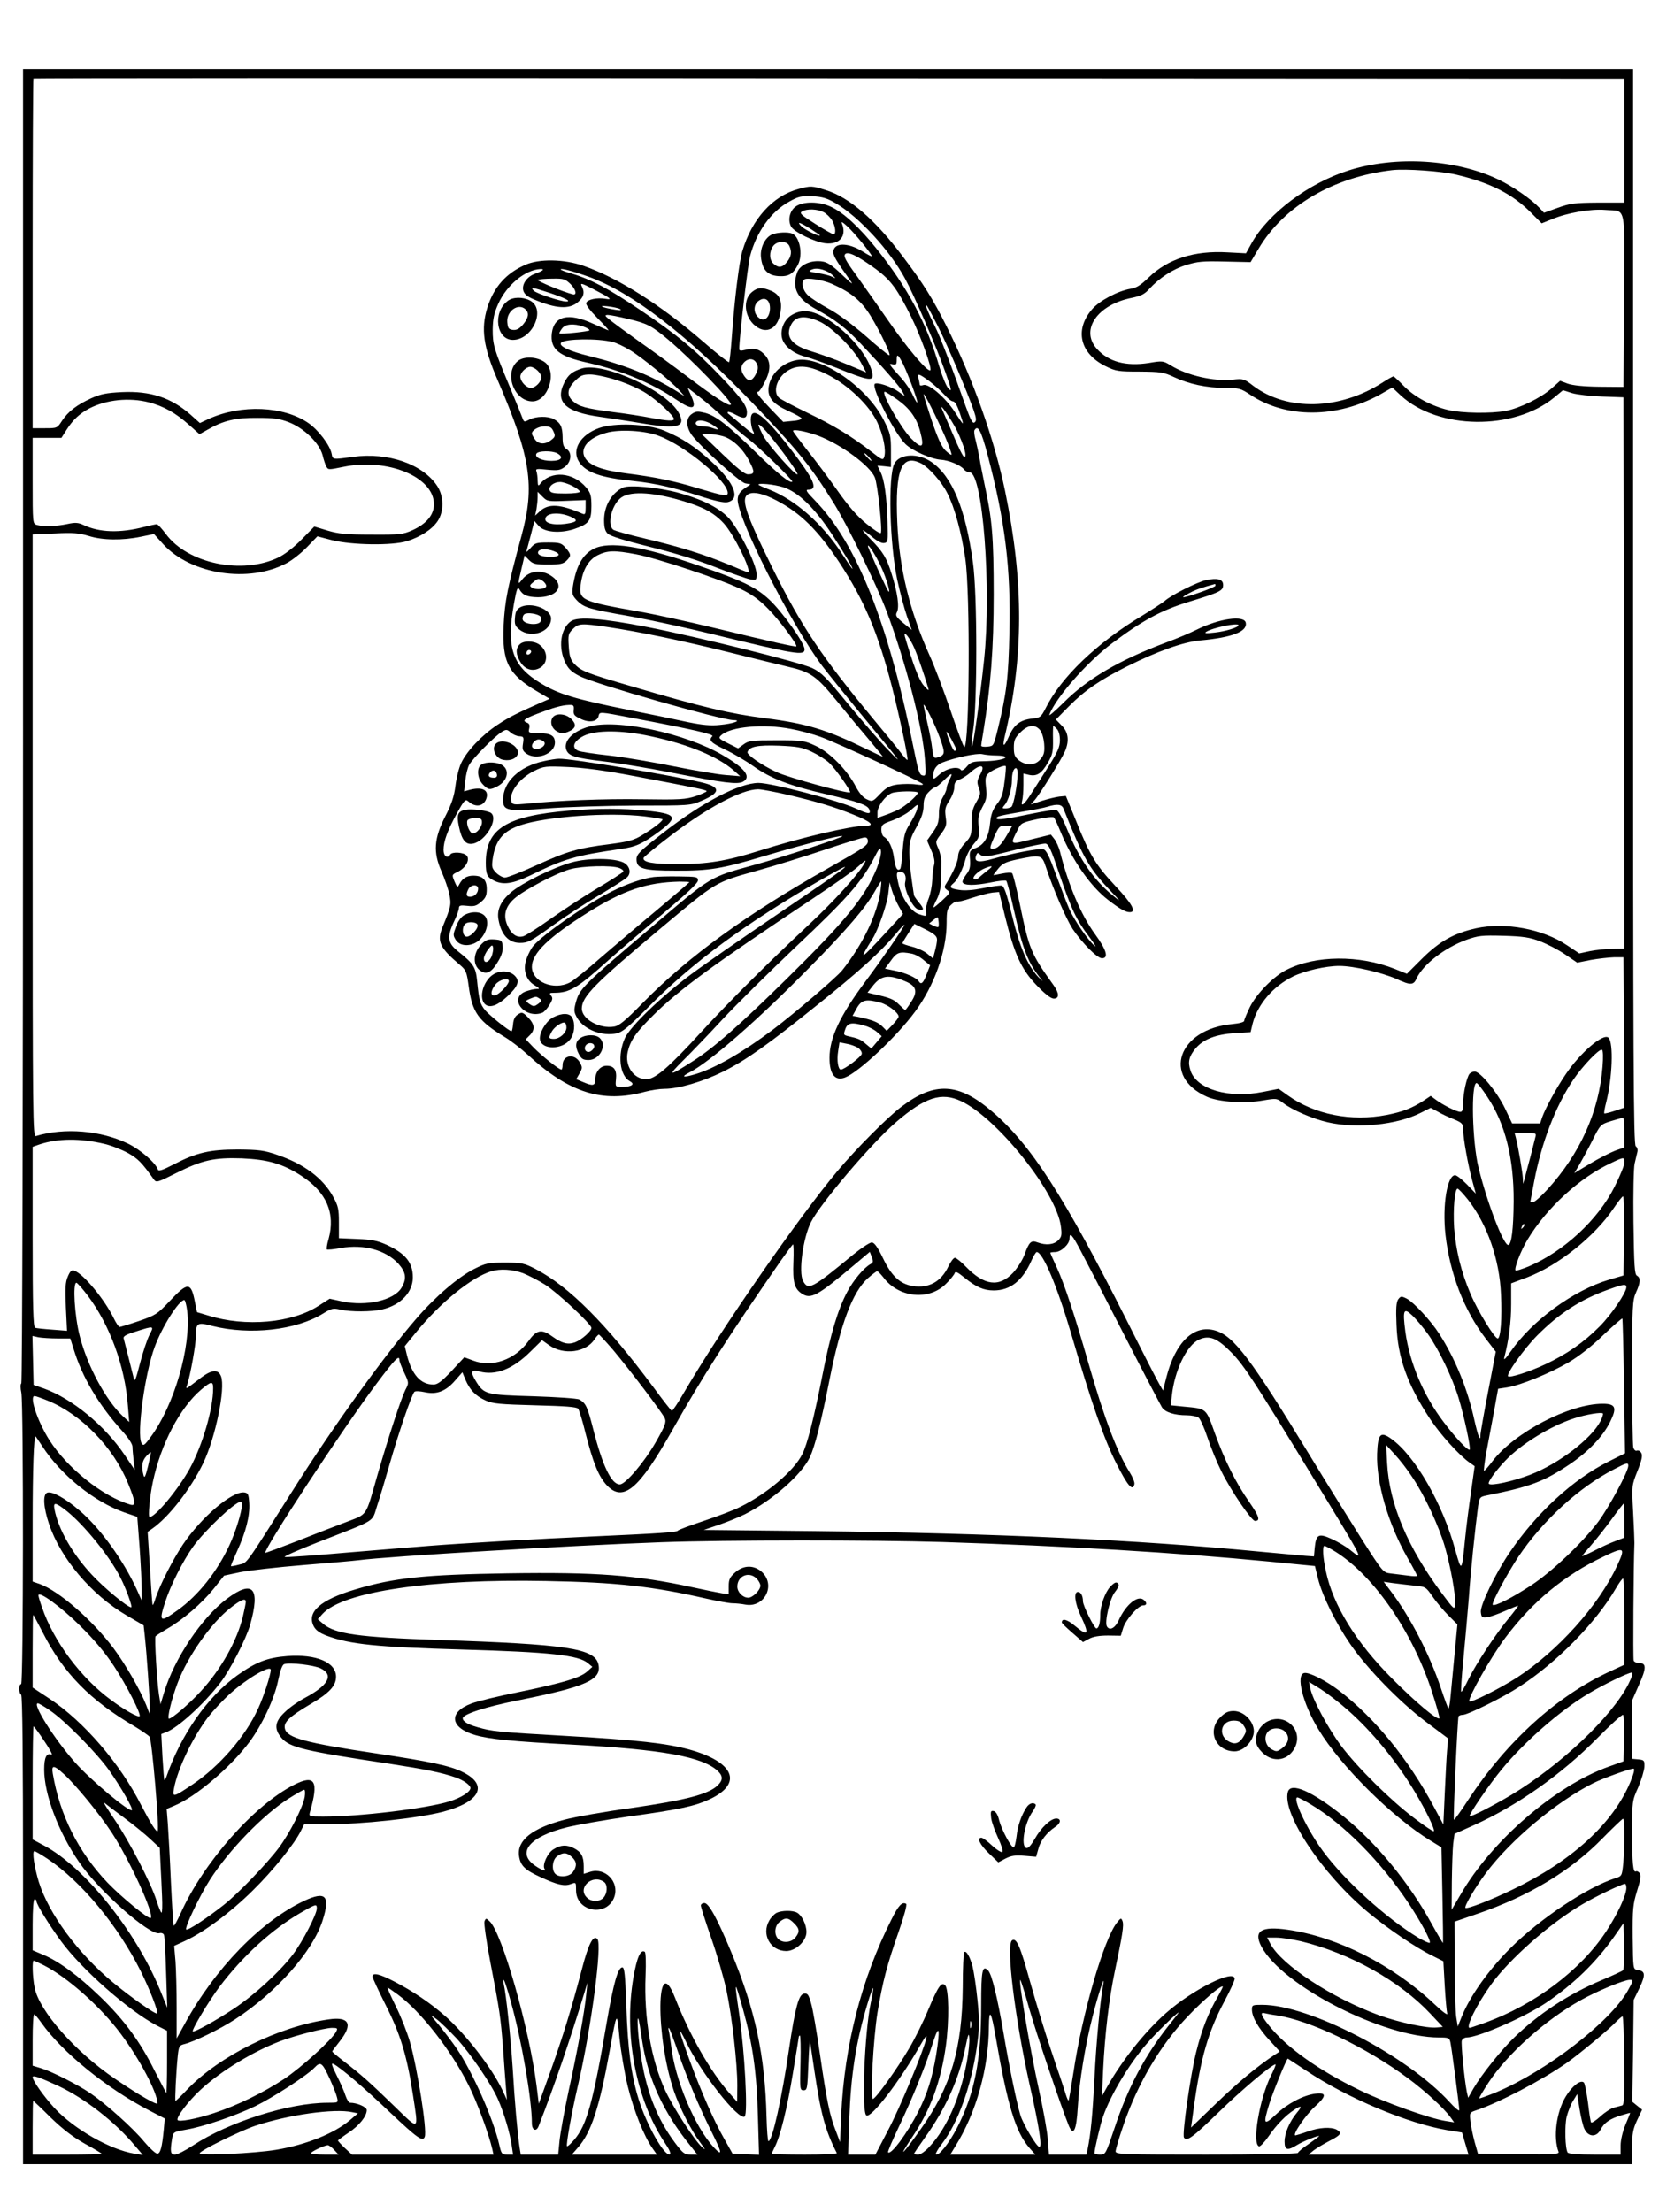 <?xml version="1.0" standalone="no"?>
<!DOCTYPE svg PUBLIC "-//W3C//DTD SVG 20010904//EN"
 "http://www.w3.org/TR/2001/REC-SVG-20010904/DTD/svg10.dtd">
<svg version="1.0" xmlns="http://www.w3.org/2000/svg"
 width="864pt" height="1152pt" viewBox="0 0 864 1152"
 preserveAspectRatio="xMidYMid meet">

<g transform="translate(0,1152) scale(0.1,-0.1)"
fill="#000000" stroke="none">
<path d="M120 7741 c0 -1928 -4 -3422 -9 -3425 -5 -3 -5 -25 0 -48 12 -64 11
-1518 -1 -1518 -13 0 -13 -47 0 -55 7 -4 10 -329 10 -978 0 -535 0 -1083 0
-1219 l0 -248 4190 0 4190 0 0 87 c0 72 4 95 26 142 l26 55 -25 20 -26 21 4
265 3 265 31 64 c32 69 30 87 -12 93 -22 3 -22 7 -24 168 -1 150 1 172 23 244
19 60 22 82 13 92 -6 8 -15 12 -19 9 -15 -9 -20 41 -20 203 0 162 0 164 32
235 17 40 31 88 32 107 1 32 -1 35 -31 38 l-33 3 0 152 0 152 36 82 c39 87 39
113 0 113 -13 0 -26 6 -28 13 -4 9 -1 489 4 612 0 17 -3 91 -7 165 -7 134 -7
135 23 210 22 55 27 80 20 93 -5 10 -15 16 -23 13 -8 -3 -15 4 -19 17 -3 12
-6 189 -6 392 0 347 2 373 20 414 24 52 25 77 5 88 -12 7 -15 52 -18 278 -2
149 1 286 6 305 4 19 11 46 14 59 4 14 0 26 -8 32 -12 7 -14 432 -14 2809 l0
2800 -4192 0 -4193 0 0 -3419z m8340 3046 l0 -322 -138 0 c-122 -1 -145 -4
-209 -27 l-72 -26 -23 25 c-43 46 -140 113 -216 149 -220 105 -534 124 -777
47 -209 -66 -418 -222 -506 -378 l-30 -54 -97 5 c-171 10 -310 -34 -410 -131
-41 -40 -63 -54 -95 -59 -65 -11 -162 -62 -200 -107 -92 -107 -63 -230 71
-296 53 -26 66 -28 177 -28 110 -1 125 -3 180 -29 77 -36 170 -56 266 -56 71
0 81 -3 128 -34 186 -126 453 -125 679 0 l63 36 45 -42 c194 -178 588 -183
798 -10 l46 38 47 -15 c27 -8 98 -16 158 -18 l110 -4 3 -1436 2 -1435 -62 -1
c-35 0 -88 -6 -118 -12 l-55 -12 -63 42 c-127 86 -324 122 -475 89 -116 -26
-190 -68 -281 -158 l-79 -79 -62 25 c-186 74 -415 72 -566 -5 -66 -33 -155
-124 -189 -192 -16 -33 -30 -66 -30 -72 0 -8 -24 -14 -63 -18 -281 -26 -367
-273 -132 -378 62 -28 199 -37 296 -19 67 11 69 11 102 -14 48 -37 153 -82
231 -100 150 -35 362 -14 485 49 l52 26 37 -20 c20 -12 58 -30 85 -40 42 -18
47 -23 47 -53 0 -45 26 -188 48 -268 l18 -66 -46 48 c-26 26 -53 48 -62 48
-41 0 -67 -157 -50 -310 23 -202 96 -392 209 -540 l53 -69 -40 -208 c-22 -114
-40 -216 -40 -227 0 -37 -12 -7 -32 81 -35 161 -100 319 -183 448 -43 67 -131
162 -168 182 -28 14 -32 14 -45 -3 -10 -15 -13 -45 -9 -134 6 -169 56 -309
174 -488 54 -82 153 -191 206 -228 l27 -19 -19 -135 c-11 -74 -25 -184 -31
-245 -17 -172 -18 -174 -50 -60 -66 244 -210 494 -335 583 -56 40 -69 25 -73
-78 -5 -151 57 -364 158 -542 28 -48 50 -90 50 -94 0 -3 -21 -3 -47 1 -27 3
-67 8 -89 11 -41 5 -41 5 -151 177 -60 95 -181 289 -268 432 -313 514 -399
627 -495 656 -112 34 -209 -60 -256 -245 l-17 -67 -17 29 c-10 16 -88 168
-173 338 -325 644 -496 911 -698 1084 -176 152 -300 159 -474 27 -71 -53 -236
-219 -331 -332 -201 -239 -603 -818 -799 -1152 -33 -57 -63 -102 -66 -100 -4
1 -47 56 -96 123 -247 332 -440 525 -613 615 -60 31 -72 34 -160 34 -88 0
-100 -3 -160 -33 -82 -41 -203 -144 -302 -259 -164 -189 -434 -563 -636 -883
-263 -415 -242 -386 -287 -398 -22 -6 -41 -9 -42 -8 -2 2 13 37 32 79 45 98
67 183 63 249 -3 46 -6 53 -25 56 -63 9 -225 -129 -321 -272 -52 -78 -119
-209 -142 -279 -6 -21 -13 -37 -15 -35 -2 2 -8 88 -14 192 l-12 189 23 16 c87
60 202 208 267 343 64 135 116 389 92 451 -14 37 -47 35 -101 -5 -89 -68 -84
-65 -75 -39 17 53 45 209 45 251 0 72 7 76 86 55 196 -49 437 -22 577 65 44
27 52 29 90 20 55 -12 160 -12 217 1 96 22 160 89 160 167 0 77 -37 123 -135
169 -49 22 -78 28 -155 31 l-95 4 0 82 c0 71 -4 87 -30 134 -53 97 -152 171
-291 218 -69 24 -95 27 -204 28 -148 0 -216 -16 -334 -77 -60 -31 -81 -38 -84
-27 -12 35 -90 103 -156 135 -141 68 -330 84 -479 39 -16 -5 -17 74 -17 1564
l0 1569 116 5 c95 5 126 2 176 -13 72 -23 176 -24 272 -4 l68 14 48 -53 c145
-158 447 -204 644 -98 28 15 75 52 105 83 l54 56 76 -20 c105 -26 314 -29 391
-5 70 22 130 61 159 104 34 50 33 130 -2 183 -75 114 -256 177 -438 152 -109
-15 -106 -15 -112 17 -9 44 -69 123 -121 159 -129 89 -350 98 -518 22 l-47
-22 -48 43 c-101 89 -209 125 -358 118 -82 -4 -111 -10 -160 -32 -76 -35 -119
-68 -152 -117 -25 -39 -26 -39 -89 -39 l-64 0 0 908 c0 500 2 911 4 913 2 2
1868 3 4145 1 l4141 -2 0 -323z m-874 -177 c176 -42 290 -100 386 -196 l57
-57 52 21 c80 34 203 55 278 49 113 -10 102 45 99 -471 l-3 -451 -125 1 c-83
1 -139 7 -165 16 l-40 15 -45 -40 c-55 -49 -166 -103 -239 -117 -78 -14 -226
-12 -299 5 -89 21 -177 69 -232 126 -26 27 -50 49 -53 49 -4 0 -31 -15 -60
-34 -221 -141 -493 -148 -669 -16 -49 38 -54 39 -108 33 -100 -10 -239 22
-324 75 -38 23 -42 24 -112 12 -121 -19 -212 6 -273 75 -86 98 5 229 184 264
47 10 66 19 90 46 52 57 123 104 193 125 57 18 87 21 201 18 l134 -3 41 69
c132 223 389 374 696 410 70 8 258 -5 336 -24z m-6811 -1185 c77 -20 141 -56
209 -117 l55 -49 43 24 c81 47 145 62 258 61 86 0 116 -4 165 -23 79 -31 158
-108 175 -171 6 -25 15 -52 20 -60 9 -17 11 -17 89 -1 231 47 471 -53 471
-195 0 -55 -39 -102 -112 -135 -49 -22 -65 -24 -213 -23 -132 0 -172 4 -229
21 l-69 21 -66 -67 c-40 -41 -88 -78 -121 -94 -189 -91 -472 -32 -586 122 -21
28 -42 51 -47 51 -5 0 -35 -6 -66 -14 -127 -33 -234 -29 -316 10 -28 13 -43
14 -85 5 -56 -12 -123 -14 -157 -5 -23 6 -23 6 -23 230 l0 224 75 0 75 0 26
41 c33 52 68 85 119 112 89 46 208 58 310 32z m7246 -2807 c37 -14 95 -44 130
-68 l63 -43 70 14 c39 7 94 13 121 14 l50 0 3 -392 2 -391 -51 -17 c-27 -9
-52 -15 -54 -13 -2 2 2 28 10 58 32 125 39 310 12 336 -26 26 -147 -77 -224
-192 -47 -69 -104 -174 -121 -221 l-11 -33 -73 0 -73 0 -37 78 c-41 85 -129
192 -158 192 -9 0 -22 -6 -27 -12 -15 -20 -33 -102 -33 -152 0 -35 -4 -46 -15
-46 -19 0 -89 35 -127 63 l-27 20 -39 -26 c-57 -37 -107 -57 -190 -73 -185
-36 -375 2 -514 101 l-49 35 -81 -16 c-178 -36 -346 13 -378 111 -15 45 -8 74
27 116 40 47 104 72 202 79 l84 5 11 46 c26 99 106 193 210 244 61 30 171 55
241 55 75 0 221 -34 298 -68 74 -34 89 -33 105 4 34 72 146 159 259 200 62 22
80 24 193 21 102 -3 137 -8 191 -29z m325 -652 c-18 -234 -117 -454 -288 -641
-33 -36 -66 -65 -74 -65 -8 0 -14 1 -14 3 0 1 9 49 20 106 38 200 110 388 202
526 49 73 138 166 151 158 6 -3 7 -38 3 -87z m-600 -158 c93 -139 138 -319
137 -543 -1 -145 -11 -226 -28 -228 -24 -4 -111 222 -155 403 -33 134 -40 440
-10 440 5 0 30 -32 56 -72z m-2741 -22 c188 -88 497 -475 520 -652 6 -45 4
-55 -14 -73 -23 -23 -64 -27 -107 -11 -34 13 -44 4 -69 -65 -10 -27 -37 -69
-59 -93 -73 -77 -150 -67 -246 32 -24 25 -50 46 -57 46 -7 0 -22 -20 -34 -45
-38 -80 -102 -115 -186 -102 -66 11 -110 52 -154 144 -29 60 -46 83 -59 83
-10 0 -53 -28 -95 -62 -218 -180 -236 -189 -263 -138 -24 46 0 222 41 305 48
96 316 412 443 521 152 131 237 158 339 110z m3455 -164 l0 -77 -48 -17 c-26
-10 -85 -40 -130 -67 l-83 -50 28 47 c15 26 46 83 68 127 39 78 41 80 95 97
30 9 58 17 63 17 4 1 7 -34 7 -77z m-464 -24 c-3 -13 -15 -59 -26 -103 -12
-44 -25 -93 -29 -110 l-9 -30 -1 30 c-2 32 -24 161 -36 208 l-7 27 57 0 c55 0
57 -1 51 -22z m-7455 -34 c36 -8 92 -30 125 -48 53 -30 72 -49 136 -139 12
-16 20 -14 113 33 137 69 201 83 345 78 135 -6 212 -28 308 -90 133 -86 180
-196 143 -331 -8 -26 -11 -50 -9 -53 3 -3 36 0 73 7 120 21 235 -11 300 -82
40 -45 44 -78 16 -125 -40 -66 -183 -98 -310 -71 l-64 14 -58 -37 c-139 -90
-381 -111 -573 -51 l-60 18 -11 54 c-20 103 -37 104 -130 5 -66 -70 -75 -75
-161 -105 -50 -17 -96 -31 -101 -31 -5 0 -19 21 -32 48 -47 96 -157 229 -204
245 -14 5 -22 -2 -34 -31 -13 -30 -14 -61 -10 -159 l6 -123 -77 6 c-42 3 -83
7 -89 10 -10 3 -13 106 -13 473 l0 469 37 13 c94 31 210 32 334 3z m7919 -98
c0 -13 -23 -70 -51 -125 -86 -173 -265 -338 -448 -416 -35 -14 -65 -24 -68
-21 -9 9 27 103 63 162 99 164 271 322 435 398 67 32 69 32 69 2z m-815 -193
c101 -130 165 -312 172 -495 6 -122 -2 -228 -17 -228 -16 0 -104 143 -142 233
-48 112 -76 226 -85 343 -6 97 3 204 18 204 5 0 29 -26 54 -57z m813 -189 l-3
-206 -75 -22 c-185 -55 -401 -212 -514 -376 -25 -36 -36 -46 -32 -30 24 92 36
186 36 279 l0 108 83 31 c162 62 351 212 450 359 23 34 45 63 50 63 4 0 6 -93
5 -206z m-527 43 c-10 -9 -11 -8 -5 6 3 10 9 15 12 12 3 -3 0 -11 -7 -18z
m-2303 -120 c24 -45 126 -242 226 -437 100 -195 189 -365 197 -378 16 -26 65
-42 130 -42 25 0 52 -6 61 -12 9 -7 30 -54 47 -105 17 -51 49 -129 72 -175 51
-103 157 -258 175 -258 29 0 22 23 -29 97 -71 101 -130 220 -181 362 -46 129
-41 125 -160 136 l-69 7 6 51 c14 130 77 261 141 291 54 25 96 8 171 -69 65
-67 123 -156 433 -665 262 -430 256 -419 182 -360 -21 17 -64 42 -95 56 -68
31 -81 24 -88 -46 l-4 -45 -44 3 c-24 2 -132 12 -239 22 -633 61 -1374 96
-2320 107 l-575 6 80 27 c44 15 105 40 135 55 144 73 294 205 338 297 26 56
60 189 102 403 59 295 120 456 199 528 23 20 45 37 49 37 5 0 18 -14 31 -30
79 -108 238 -125 327 -36 23 22 43 48 46 56 3 11 15 6 49 -22 63 -51 102 -68
154 -68 86 0 150 50 196 154 11 25 24 46 28 46 32 0 107 -178 181 -430 103
-352 171 -548 235 -673 58 -115 85 -146 93 -105 2 9 -9 36 -24 60 -66 105
-133 282 -215 568 -70 245 -125 412 -165 499 -19 41 -34 75 -34 77 0 2 11 4
25 4 31 0 75 41 75 70 0 36 14 21 58 -63z m-1496 -59 c-4 -104 5 -139 43 -164
48 -32 81 -14 280 154 l75 63 10 -27 c9 -23 8 -29 -7 -37 -34 -19 -88 -83
-120 -143 -49 -91 -88 -222 -128 -426 -47 -237 -81 -371 -107 -421 -44 -87
-183 -205 -323 -274 -33 -17 -118 -49 -190 -73 -71 -24 -132 -46 -135 -51 -6
-8 -91 -14 -445 -30 -276 -12 -685 -36 -850 -49 -66 -5 -259 -21 -428 -35
-170 -15 -315 -25 -324 -23 -9 2 69 36 173 77 312 122 279 101 308 190 14 42
43 139 65 216 44 155 115 363 129 377 5 5 28 4 56 -2 61 -13 108 5 157 62 l37
42 16 -39 c23 -53 52 -84 105 -108 38 -17 74 -20 258 -25 155 -4 216 -8 224
-18 5 -7 23 -63 38 -126 39 -153 67 -223 108 -269 87 -96 169 -28 347 288 157
278 283 474 561 876 33 47 62 86 65 87 3 0 4 -42 2 -92z m-1408 -58 c29 -12
82 -39 115 -60 67 -43 241 -206 241 -225 0 -17 -51 -62 -85 -75 -38 -14 -68
-6 -121 32 -54 39 -80 33 -122 -26 -70 -97 -189 -139 -288 -101 l-46 17 -66
-71 c-52 -55 -73 -71 -95 -71 -66 0 -112 51 -138 154 l-11 46 57 70 c128 157
291 289 394 320 47 14 109 10 165 -10z m-2267 -117 c115 -153 194 -368 209
-573 l7 -85 -33 30 c-89 83 -185 262 -225 418 -27 106 -37 277 -17 277 4 0 31
-30 59 -67z m8013 44 c0 -28 -79 -144 -138 -203 -84 -85 -171 -145 -283 -198
-85 -40 -186 -72 -195 -63 -11 11 82 142 151 212 114 115 227 189 375 241 75
27 90 29 90 11z m-7495 -124 c21 -186 -68 -492 -191 -657 -32 -44 -38 -47 -47
-31 -26 47 18 367 69 502 39 106 126 243 154 243 4 0 11 -26 15 -57z m6460
-118 c57 -79 129 -229 161 -334 28 -91 65 -263 58 -270 -8 -8 -74 62 -135 143
-106 139 -178 310 -200 471 -15 115 -9 128 37 84 20 -19 55 -61 79 -94z m1023
-274 l5 -349 -84 -42 c-187 -93 -378 -269 -518 -476 -73 -108 -152 -272 -149
-308 3 -28 6 -31 32 -28 16 2 58 17 94 33 36 16 66 28 68 27 1 -2 -20 -30 -47
-63 -68 -82 -170 -236 -210 -317 -18 -38 -36 -68 -39 -68 -3 0 2 80 12 178 9
97 22 240 28 317 9 133 34 369 48 473 7 44 9 47 42 54 230 46 299 72 435 163
98 66 174 146 211 222 36 73 28 93 -39 93 -174 0 -460 -149 -575 -300 -20 -27
-40 -49 -43 -49 -3 -1 2 41 11 92 10 50 27 147 40 213 l22 122 46 7 c68 10
225 74 322 131 51 30 121 84 179 141 53 50 98 89 100 87 2 -2 6 -161 9 -353z
m-7680 267 c-12 -24 -34 -90 -49 -148 -23 -89 -28 -100 -33 -75 -7 29 -44 175
-52 205 -4 11 13 21 63 36 96 31 97 31 71 -18z m2416 -79 c88 -105 254 -324
268 -354 9 -21 3 -38 -48 -127 -60 -104 -157 -218 -186 -218 -44 0 -90 96
-139 289 -30 117 -38 134 -72 153 -12 6 -117 13 -241 17 -244 7 -255 10 -296
76 -32 51 -27 65 17 53 84 -23 175 13 266 104 l60 59 38 -27 c76 -52 190 -37
235 31 9 14 19 25 23 25 3 0 37 -37 75 -81z m-2895 61 l67 0 18 -57 c45 -146
129 -287 249 -421 35 -38 57 -72 57 -86 0 -13 3 -45 6 -72 l6 -49 -52 77
c-104 155 -276 296 -423 348 l-52 18 -3 128 -3 127 32 -7 c17 -3 62 -6 98 -6z
m1781 -112 c0 -7 11 -37 25 -66 25 -53 25 -54 6 -90 -23 -47 -87 -242 -145
-442 -64 -224 -50 -202 -163 -246 -54 -20 -170 -65 -258 -100 -88 -34 -161
-61 -163 -60 -13 13 406 651 580 882 95 127 118 150 118 122z m-970 -147 c0
-108 -55 -296 -122 -419 -59 -107 -179 -252 -209 -252 -9 0 1 108 17 183 42
198 141 386 251 480 53 45 63 46 63 8z m-861 -65 c174 -71 342 -243 418 -431
40 -98 42 -119 11 -110 -143 42 -328 190 -421 336 -61 96 -106 229 -77 229 6
0 37 -11 69 -24z m8086 -107 c-48 -92 -218 -222 -367 -279 -86 -33 -202 -59
-214 -47 -8 7 32 64 85 120 80 85 235 181 359 221 63 21 146 34 150 25 2 -4
-4 -22 -13 -40z m-8115 -130 c97 -150 271 -290 428 -345 l67 -23 12 -158 c6
-87 11 -185 11 -218 l0 -60 -24 54 c-71 156 -194 326 -301 416 -74 64 -143
101 -167 92 -24 -9 -20 -76 9 -162 60 -180 221 -370 404 -477 l89 -52 6 -55
c10 -91 26 -323 26 -366 l-1 -40 -18 47 c-31 78 -108 212 -170 295 -110 147
-283 297 -383 334 l-38 13 0 317 c0 264 6 439 15 439 1 0 17 -23 35 -51z
m7137 -164 c64 -96 137 -253 168 -360 31 -109 57 -254 53 -298 -3 -32 -4 -31
-69 56 -178 238 -274 466 -285 677 l-5 95 46 -50 c25 -27 67 -81 92 -120z
m-6586 60 c-14 -57 -19 -66 -24 -45 -12 44 -7 73 15 97 12 13 22 22 24 20 1
-1 -6 -33 -15 -72z m7709 2 c0 -30 -101 -217 -157 -292 -83 -110 -240 -259
-348 -330 -97 -64 -191 -112 -201 -102 -8 8 74 160 134 251 126 187 315 361
498 455 67 35 74 36 74 18z m-7220 -203 c0 -34 -33 -142 -65 -210 -63 -137
-163 -263 -270 -339 -93 -67 -99 -62 -64 45 28 86 92 212 144 285 60 84 218
233 248 235 4 0 7 -7 7 -16z m-912 -33 c90 -72 223 -235 279 -346 29 -56 65
-155 56 -155 -19 0 -142 102 -204 169 -101 108 -175 237 -195 340 -8 41 4 39
64 -8z m8112 -50 l0 -88 -47 -18 c-27 -10 -76 -32 -110 -50 -35 -18 -63 -30
-63 -28 0 3 21 28 46 56 25 28 73 89 106 134 33 46 62 83 64 83 2 0 4 -40 4
-89z m-3550 -111 c650 -21 1203 -54 1702 -102 l236 -23 16 -65 c21 -87 92
-231 167 -340 85 -125 257 -302 395 -406 l116 -87 -6 -66 c-3 -36 -8 -137 -12
-224 l-7 -158 -50 93 c-132 247 -305 459 -490 602 -69 53 -158 99 -184 94 -46
-8 -9 -158 73 -293 115 -191 384 -458 584 -580 l57 -35 5 -247 c3 -137 4 -249
3 -251 -1 -1 -28 44 -59 100 -118 215 -287 420 -460 560 -163 131 -275 180
-289 126 -30 -113 177 -424 414 -623 103 -86 253 -188 340 -230 l56 -28 7
-126 c4 -69 10 -135 13 -146 4 -12 -23 7 -67 49 -216 204 -505 350 -763 387
-139 20 -180 -6 -138 -87 109 -205 634 -474 926 -474 50 0 54 -2 59 -27 7 -33
46 -332 46 -351 0 -8 -23 11 -51 42 -221 242 -730 506 -976 506 -50 0 -53 -1
-53 -25 0 -38 33 -96 92 -160 l53 -58 -25 -16 c-88 -58 -192 -144 -306 -254
l-131 -126 14 102 c35 257 75 397 159 554 30 56 54 109 54 118 0 54 -219 -55
-360 -180 -109 -97 -223 -240 -303 -380 l-28 -50 6 135 c9 187 31 373 61 515
40 190 48 240 40 261 -7 18 -9 17 -29 -8 -68 -85 -182 -477 -227 -783 -12 -77
-23 -141 -25 -143 -2 -2 -8 11 -14 30 -5 18 -37 114 -71 213 -34 99 -85 267
-115 374 -52 188 -71 231 -94 217 -33 -21 14 -402 90 -746 52 -229 67 -330 52
-330 -14 0 -85 119 -99 166 -20 67 -59 256 -88 429 -31 181 -61 305 -80 324
-30 30 -36 2 -36 -181 0 -287 -34 -460 -126 -639 -42 -81 -97 -150 -110 -137
-3 3 11 28 32 55 83 108 151 296 181 501 14 102 15 133 4 244 -7 70 -19 150
-26 178 -14 52 -33 85 -44 74 -3 -3 -7 -85 -7 -182 -3 -320 -61 -518 -218
-738 -94 -134 -126 -164 -46 -44 95 140 150 290 176 476 18 131 16 296 -4 316
-19 19 -36 -5 -87 -126 -25 -61 -70 -152 -101 -204 -61 -104 -174 -262 -188
-262 -15 0 2 314 24 450 27 162 50 249 110 420 29 83 45 142 39 146 -21 12
-40 -8 -77 -83 -156 -309 -244 -654 -261 -1013 l-6 -145 -22 58 c-32 80 -48
160 -83 402 -17 116 -37 234 -46 263 -13 46 -18 53 -37 50 -27 -4 -45 -69 -77
-283 -38 -262 -88 -485 -108 -485 -4 0 -8 57 -10 128 -8 318 -58 554 -184 857
-72 174 -117 255 -139 255 -11 0 -19 -6 -19 -13 0 -7 24 -83 54 -169 30 -85
66 -209 80 -275 29 -140 56 -377 56 -495 l-1 -83 -40 45 c-100 114 -206 299
-284 498 -98 251 -102 -203 -5 -488 31 -89 91 -206 136 -266 29 -39 31 -44 9
-24 -40 37 -149 205 -190 293 -74 160 -112 380 -103 598 3 71 1 122 -4 125
-22 14 -41 -29 -59 -132 -52 -300 13 -639 165 -865 23 -34 32 -55 24 -58 -28
-9 -120 152 -162 287 -38 122 -57 261 -64 487 -6 164 -10 200 -21 200 -23 0
-46 -83 -81 -285 -71 -417 -104 -536 -169 -612 -18 -21 -35 -37 -38 -34 -6 6
23 171 58 321 69 298 126 732 100 758 -22 22 -46 -25 -80 -155 -54 -206 -99
-351 -163 -531 l-62 -172 -12 97 c-38 297 -180 796 -245 854 -17 16 -19 16
-26 -2 -3 -10 10 -104 30 -208 50 -258 54 -289 67 -451 5 -77 12 -169 15 -205
l5 -65 -24 52 c-54 114 -191 291 -298 385 -80 70 -168 129 -264 179 -77 40
-114 49 -114 26 0 -7 31 -73 68 -147 77 -152 111 -263 142 -465 30 -196 37
-192 -97 -62 -133 129 -172 163 -261 232 -34 26 -62 50 -62 52 0 2 18 26 40
54 70 89 49 129 -59 113 -260 -37 -569 -190 -737 -366 -30 -32 -57 -58 -60
-58 -4 0 3 150 12 237 5 45 8 52 32 58 54 13 189 79 267 130 215 140 403 352
455 514 41 129 17 155 -95 103 -227 -107 -466 -353 -624 -643 l-41 -74 0 160
c0 88 -3 197 -6 241 l-7 81 57 26 c98 45 238 149 352 262 108 106 220 246 252
313 l16 32 115 0 c183 0 474 31 607 65 195 51 240 140 104 207 -65 33 -171 55
-450 97 -368 55 -464 81 -476 128 -9 34 22 63 133 129 99 58 133 95 133 143 0
75 -104 118 -254 107 -104 -8 -163 -31 -260 -100 -156 -112 -294 -309 -370
-530 -4 -10 -8 -17 -10 -15 -2 2 -6 57 -10 122 l-6 117 26 10 c61 23 197 147
281 257 51 65 136 231 156 303 54 192 14 236 -122 134 -131 -98 -274 -312
-327 -489 l-18 -60 -8 50 c-11 71 -24 295 -18 304 3 4 30 21 60 39 81 46 181
132 243 209 l54 68 84 18 c46 9 194 26 329 37 135 11 263 22 285 25 159 21
1110 77 1580 94 328 12 1107 12 1465 1z m2046 -51 c201 -127 401 -417 503
-733 23 -71 40 -131 37 -134 -11 -11 -126 86 -246 207 -189 189 -308 383 -345
559 -16 75 -19 132 -7 132 4 0 30 -14 58 -31z m1465 -74 c-96 -207 -309 -443
-521 -581 -89 -57 -244 -135 -248 -123 -7 19 114 233 188 331 142 189 307 325
511 422 110 53 116 49 70 -49z m39 -290 l0 -224 -76 -35 c-277 -128 -537 -364
-736 -666 -39 -60 -73 -108 -76 -106 -5 5 19 529 24 538 3 5 13 8 22 8 26 0
212 92 294 146 195 126 398 332 503 512 17 29 33 52 38 52 4 0 7 -101 7 -225z
m-1095 188 c59 -5 61 -7 95 -56 19 -28 56 -72 82 -98 l48 -48 -15 -158 c-8
-87 -18 -186 -21 -221 -3 -35 -8 -61 -11 -58 -3 2 -21 51 -40 108 -58 173
-159 369 -260 502 l-37 49 49 -7 c28 -4 77 -9 110 -13z m-6949 -208 c77 -76
132 -142 178 -212 66 -100 142 -250 133 -260 -8 -7 -77 31 -147 83 -158 115
-301 307 -361 483 -11 30 -19 58 -19 63 0 26 117 -59 216 -157z m864 123 c0
-7 -7 -41 -15 -75 -30 -127 -115 -278 -221 -392 -59 -64 -148 -141 -164 -141
-11 0 13 102 45 186 51 137 174 312 274 390 57 45 81 54 81 32z m-1057 -160
c106 -209 247 -353 478 -488 36 -22 71 -46 78 -54 12 -14 52 -482 42 -491 -7
-8 -37 41 -86 135 -110 217 -298 435 -477 554 l-88 58 0 189 c0 104 1 189 3
189 2 0 24 -42 50 -92z m1447 -186 c70 -34 41 -88 -83 -154 -34 -18 -81 -51
-104 -74 -52 -49 -57 -86 -18 -133 43 -51 118 -69 565 -136 188 -29 271 -46
340 -70 44 -15 80 -41 80 -56 0 -20 -49 -51 -110 -70 -121 -37 -466 -79 -658
-79 -72 0 -74 1 -68 23 47 163 27 198 -82 143 -209 -106 -473 -405 -592 -671
-17 -37 -33 -66 -35 -63 -3 2 -9 105 -15 229 -5 123 -13 259 -16 302 l-6 77
38 16 c113 46 296 202 394 334 64 86 129 224 148 317 11 54 22 84 32 87 30 10
155 -5 190 -22z m-260 -8 c0 -26 -38 -142 -66 -202 -66 -145 -202 -301 -342
-395 -100 -67 -105 -68 -96 -21 19 104 98 268 179 374 25 32 77 88 115 122 88
79 210 150 210 122z m7071 -73 c-87 -171 -353 -423 -612 -579 -98 -58 -209
-115 -215 -109 -6 6 100 162 165 241 119 145 306 309 456 398 73 44 205 108
222 108 9 0 4 -19 -16 -59z m-1462 -136 c129 -114 256 -269 351 -429 59 -99
105 -195 97 -202 -3 -3 -49 28 -103 69 -123 93 -293 261 -379 375 -68 91 -150
243 -161 300 l-7 34 61 -38 c33 -21 97 -70 141 -109z m-6759 -2 c75 -50 245
-222 309 -313 62 -88 125 -199 118 -206 -13 -13 -218 159 -297 249 -110 125
-224 307 -193 307 5 0 33 -16 63 -37z m8198 -148 l-3 -117 -75 -27 c-277 -98
-611 -385 -773 -666 l-47 -80 1 145 c1 80 4 169 7 198 l7 52 100 45 c227 102
458 265 645 455 69 70 129 124 133 120 4 -4 6 -60 5 -125z m-8227 -12 c29 -42
45 -74 37 -70 -26 10 -38 -15 -38 -78 0 -129 74 -325 182 -482 102 -149 367
-383 418 -370 10 3 21 -1 24 -9 3 -7 8 -96 11 -196 l6 -183 -39 96 c-128 308
-392 636 -602 748 l-60 32 0 295 c0 162 2 294 5 294 2 0 28 -34 56 -77z m100
-170 c62 -56 186 -207 252 -308 92 -141 222 -424 202 -443 -9 -9 -153 109
-225 184 -153 161 -248 351 -285 567 -8 47 4 47 56 0z m8160 -42 c-90 -216
-304 -412 -614 -561 -113 -55 -238 -103 -245 -95 -8 7 52 109 108 183 129 172
365 369 557 466 52 26 188 75 210 76 8 0 2 -25 -16 -69z m-6904 -78 c-9 -53
-78 -189 -134 -264 -62 -83 -212 -239 -288 -299 -89 -70 -183 -132 -195 -128
-12 4 69 175 123 259 98 153 275 336 407 421 41 26 79 48 84 48 5 0 6 -17 3
-37z m5239 -39 c173 -103 366 -299 509 -514 69 -104 119 -199 111 -207 -3 -3
-29 9 -59 26 -168 102 -385 299 -497 451 -81 109 -162 280 -133 280 5 0 36
-16 69 -36z m-6181 -69 c49 -36 111 -87 138 -112 l49 -46 4 -86 c3 -47 6 -123
8 -168 2 -46 1 -83 -3 -83 -3 0 -15 28 -26 63 -29 92 -142 309 -218 421 -37
55 -62 94 -55 89 7 -6 53 -41 103 -78z m7815 -87 c0 -46 -3 -113 -6 -150 -7
-67 -7 -68 -43 -79 -145 -47 -389 -209 -542 -361 -114 -113 -211 -249 -255
-356 l-22 -55 -8 49 c-4 27 -8 150 -8 273 l-1 224 122 42 c263 90 483 222 648
391 55 56 103 102 108 103 4 1 7 -36 7 -81z m-8212 -128 c176 -118 366 -347
485 -585 48 -97 93 -213 85 -220 -7 -7 -140 87 -229 161 -185 154 -335 358
-387 524 -23 75 -36 160 -23 160 5 0 36 -18 69 -40z m8222 -152 c-1 -38 -43
-130 -104 -224 -133 -203 -373 -384 -634 -478 -40 -14 -75 -26 -78 -26 -23 0
36 121 111 225 95 132 306 319 475 418 69 41 205 106 223 107 4 0 7 -10 7 -22z
m-8280 -69 c0 -16 65 -122 129 -209 107 -146 350 -360 498 -438 l53 -27 0
-164 c0 -90 -2 -162 -4 -160 -2 2 -29 54 -60 114 -75 152 -160 267 -282 385
-116 112 -219 188 -300 221 l-54 23 0 133 c0 82 4 133 10 133 6 0 10 -5 10
-11z m1460 -37 c0 -30 -74 -173 -124 -239 -66 -88 -201 -212 -308 -283 -92
-61 -207 -125 -214 -118 -7 7 85 160 139 232 122 161 271 297 422 385 80 46
85 48 85 23z m6803 -322 c-4 -4 -53 -27 -108 -50 -174 -73 -329 -174 -458
-299 -68 -65 -171 -194 -213 -266 l-28 -49 -7 31 c-13 66 -31 253 -26 267 4 9
15 16 25 16 60 0 303 106 413 180 146 99 260 210 356 346 l48 69 3 -119 c1
-66 -1 -123 -5 -126z m-1678 151 c256 -62 515 -207 675 -378 l64 -68 -32 -3
c-50 -5 -195 26 -298 63 -247 90 -511 263 -568 373 l-17 32 48 0 c27 0 84 -9
128 -19z m-6547 -125 c124 -63 297 -217 401 -357 97 -129 191 -307 191 -362 0
-12 -95 42 -220 127 -208 141 -397 355 -420 476 -11 56 -13 140 -5 140 3 0 27
-11 53 -24z m2433 -192 c56 -200 109 -507 109 -631 0 -36 23 -46 35 -15 79
202 164 450 239 697 l15 50 -6 -60 c-8 -87 -45 -292 -92 -505 -22 -102 -43
-218 -47 -258 l-7 -72 -98 0 -97 0 -6 37 c-11 73 -26 240 -36 413 -11 166 -34
385 -47 440 -3 14 -3 22 1 19 4 -4 21 -56 37 -115z m2698 -30 c35 -124 169
-520 207 -613 24 -58 40 -26 47 96 8 134 38 320 77 472 27 108 66 228 56 171
-16 -85 -37 -305 -46 -490 -10 -193 -19 -289 -36 -373 l-6 -27 -97 0 -98 0 -6
78 c-3 43 -24 159 -46 258 -46 207 -110 586 -97 573 3 -3 24 -68 45 -145z
m3118 89 c-91 -162 -423 -418 -684 -528 -47 -19 -87 -34 -89 -32 -2 2 20 39
48 82 99 150 294 325 480 429 84 47 226 106 255 106 21 0 21 -1 -10 -57z
m-2134 -29 c-50 -85 -84 -172 -113 -288 -29 -114 -75 -431 -64 -447 14 -23 45
0 178 129 122 119 280 252 299 252 3 0 -8 -27 -24 -59 -60 -121 -100 -356 -62
-368 6 -2 29 22 51 54 40 58 86 106 132 136 38 26 44 20 14 -15 -38 -46 -64
-106 -64 -150 0 -45 15 -49 65 -18 30 19 115 53 115 46 0 -1 -25 -20 -55 -41
-30 -20 -55 -41 -55 -46 0 -5 -209 -9 -475 -9 -438 0 -475 1 -475 17 0 9 18
71 41 137 74 217 193 418 336 567 79 83 173 163 181 154 2 -1 -10 -24 -25 -51z
m-4272 10 c120 -88 278 -290 369 -472 44 -87 106 -255 124 -334 l6 -28 -368 0
-369 0 -37 34 c-20 19 -36 37 -36 39 0 2 25 21 55 41 56 37 95 86 95 118 0 16
-51 38 -87 38 -6 0 -17 17 -24 38 -6 20 -27 68 -46 105 -26 53 -30 66 -16 59
39 -21 155 -120 295 -253 142 -134 170 -154 180 -126 13 33 -38 355 -77 493
-14 49 -47 133 -74 187 -26 53 -46 97 -43 97 2 0 26 -16 53 -36z m1799 -79
c50 -180 71 -327 77 -553 l6 -203 -69 3 -69 3 -42 75 c-55 95 -122 249 -184
418 -57 157 -62 184 -15 87 78 -162 272 -408 304 -387 18 12 0 342 -28 532
-27 185 -26 187 20 25z m665 36 c-33 -157 -49 -571 -23 -587 25 -16 176 181
284 371 25 44 33 52 28 30 -14 -64 -139 -366 -201 -482 l-64 -123 -71 0 -71 0
6 183 c8 232 35 404 94 600 14 48 28 86 30 84 2 -2 -3 -37 -12 -76z m650 -176
c62 -360 104 -497 176 -580 l31 -35 -222 0 -221 0 26 43 c110 176 174 408 175
625 1 96 12 79 35 -53z m902 58 c-124 -156 -212 -322 -281 -530 -47 -140 -48
-143 -77 -143 -16 0 -29 3 -29 8 0 19 31 153 45 191 38 110 135 272 225 376
43 51 159 164 168 165 2 0 -21 -30 -51 -67z m563 52 c175 -27 465 -166 682
-327 91 -67 188 -157 221 -202 l20 -28 -44 7 c-84 13 -319 97 -451 162 -214
104 -380 223 -470 336 -42 53 -47 71 -20 63 9 -2 37 -8 62 -11z m-6435 -38
c109 -154 339 -341 562 -457 l81 -42 -5 -57 c-9 -94 -18 -126 -34 -126 -9 0
-39 28 -68 62 -58 71 -199 197 -281 253 -68 46 -201 113 -257 130 l-43 13 0
134 c0 73 3 133 8 133 4 0 20 -19 37 -43z m2162 -81 c76 -84 181 -237 217
-319 31 -71 62 -175 71 -240 l7 -47 -30 0 c-28 0 -31 3 -42 52 -31 135 -140
380 -221 499 -21 32 -63 86 -91 121 -51 60 -51 61 -14 33 21 -16 67 -61 103
-99z m892 -249 c30 -124 85 -263 131 -327 l21 -30 -221 0 -222 0 32 37 c69 78
112 210 165 503 38 210 38 210 51 70 7 -69 26 -183 43 -253z m5190 133 c2
-183 0 -231 -11 -234 -7 -2 -26 -7 -41 -11 -16 -3 -48 -24 -72 -46 -24 -22
-46 -36 -49 -31 -3 5 -10 51 -16 103 -7 52 -16 98 -21 104 -17 17 -62 -18 -95
-73 -49 -81 -66 -213 -37 -288 4 -12 -29 -14 -207 -12 l-213 3 -17 60 c-9 33
-19 81 -22 107 -5 47 -5 47 31 59 115 38 343 157 471 247 73 52 222 176 259
216 14 14 28 26 31 26 4 0 8 -104 9 -230z m-5115 105 c30 -200 110 -375 254
-552 l34 -43 -35 0 c-32 0 -40 6 -82 62 -95 127 -153 277 -179 467 -15 101
-20 201 -11 176 3 -5 11 -55 19 -110z m1713 68 c-3 -10 -5 -4 -5 12 0 17 2 24
5 18 2 -7 2 -21 0 -30z m-3307 -24 c-24 -43 -178 -183 -270 -245 -108 -71
-244 -138 -366 -178 -90 -30 -182 -47 -189 -36 -9 14 57 100 121 159 107 98
272 198 414 252 76 29 228 68 268 69 30 0 32 -2 22 -21z m1781 -104 c47 -138
112 -291 180 -427 50 -100 52 -119 7 -71 -99 106 -203 353 -223 531 -4 31 -9
66 -12 77 -3 11 -2 17 1 14 4 -4 25 -60 47 -124z m1344 -18 c-21 -121 -45
-197 -92 -292 -58 -114 -143 -229 -158 -213 -3 3 24 65 59 139 69 145 140 320
177 439 31 95 36 64 14 -73z m160 -35 c-34 -184 -104 -344 -193 -439 -22 -25
-48 -43 -60 -43 -12 0 -22 2 -22 4 0 3 25 40 55 82 109 152 179 306 212 469
15 74 19 83 21 52 2 -20 -4 -76 -13 -125z m-866 -4 c-4 -138 -3 -143 16 -143
19 0 20 8 25 135 3 74 7 130 8 123 1 -7 11 -73 22 -148 34 -232 58 -320 118
-437 2 -5 -73 -8 -167 -8 -94 0 -171 2 -171 5 0 4 7 19 15 35 28 54 64 198 94
382 17 102 31 188 31 191 0 4 3 7 6 7 3 0 5 -64 3 -142z m2634 -41 c214 -143
528 -275 736 -310 l75 -12 17 -58 17 -57 -417 0 -416 0 25 21 c14 11 51 33 83
50 61 31 68 42 38 59 -30 15 -90 12 -151 -10 -30 -11 -59 -19 -63 -20 -20 0
53 107 101 150 61 55 62 75 1 67 -62 -8 -145 -52 -204 -108 -64 -60 -68 -53
-34 57 17 56 89 233 96 234 0 0 44 -29 96 -63z m-5085 -44 c17 -38 34 -80 37
-95 7 -28 7 -28 -48 -28 -201 0 -517 -100 -703 -223 -39 -26 -81 -47 -93 -47
-23 0 -26 15 -15 82 6 36 7 36 73 48 90 15 256 72 360 122 96 47 273 162 310
202 31 32 39 26 79 -61z m-1413 -36 c136 -64 295 -187 398 -311 l41 -48 -45 7
c-128 22 -312 127 -415 237 -56 61 -114 143 -114 161 0 12 33 1 135 -46z
m7947 -224 c20 -42 62 -44 83 -4 19 37 49 58 110 76 25 8 45 13 45 12 0 -1
-11 -29 -25 -62 -14 -34 -25 -80 -25 -107 l0 -48 -134 0 c-88 0 -137 4 -142
11 -13 22 -16 138 -5 186 7 27 22 65 34 84 l21 34 12 -77 c7 -42 18 -90 26
-105z m-7987 59 c62 -60 117 -102 178 -136 48 -26 87 -50 87 -52 0 -2 -81 -4
-180 -4 l-180 0 0 140 c0 77 1 140 3 140 1 0 43 -39 92 -88z m1569 29 l30 -6
-41 -35 c-82 -70 -229 -129 -385 -155 -115 -19 -398 -32 -398 -18 0 13 209
116 289 143 175 58 412 91 505 71z m-94 -196 l23 -25 -71 0 c-40 0 -72 3 -72
8 0 7 66 39 86 41 6 1 21 -10 34 -24z"/>
<path d="M4159 10536 c-135 -36 -243 -156 -293 -324 -17 -58 -41 -254 -55
-450 -5 -68 -11 -126 -14 -128 -3 -3 -63 44 -134 106 -223 193 -444 333 -625
396 -100 35 -231 37 -302 5 -101 -44 -164 -116 -198 -223 -34 -111 -21 -205
54 -378 172 -400 195 -550 124 -810 -73 -268 -87 -342 -93 -466 -9 -192 24
-256 177 -346 l63 -37 -44 -19 c-129 -57 -167 -76 -229 -117 -81 -54 -159
-136 -188 -198 -12 -25 -25 -78 -30 -119 -7 -55 -20 -95 -52 -157 -60 -117
-65 -188 -21 -288 17 -39 36 -93 41 -120 11 -52 9 -64 -35 -170 -31 -75 -16
-108 93 -200 29 -25 33 -36 43 -108 18 -137 50 -182 189 -266 30 -18 83 -59
118 -91 216 -199 389 -254 612 -193 30 8 75 15 100 15 75 0 199 37 305 89 120
60 236 142 494 350 215 172 329 276 403 364 26 32 48 55 48 51 0 -10 -115
-177 -206 -299 -130 -175 -184 -290 -184 -394 0 -86 29 -122 81 -102 71 27
268 212 364 342 101 136 165 317 165 464 0 62 3 74 23 93 13 12 26 20 29 17 3
-3 39 5 79 19 41 13 89 26 108 28 l34 3 32 -130 c48 -194 84 -273 164 -356 43
-45 74 -69 89 -69 30 0 29 28 -2 71 -117 163 -126 183 -176 427 -17 81 -34
150 -39 155 -4 4 -28 3 -52 -2 -24 -5 -44 -9 -45 -8 -1 1 10 16 25 34 22 27
40 35 100 48 120 25 127 24 147 -37 38 -116 106 -272 140 -325 51 -75 128
-153 153 -153 36 0 24 43 -35 124 -74 101 -140 256 -184 433 -6 22 -19 51 -29
64 l-18 23 -102 -25 c-114 -29 -112 -30 -70 52 16 33 22 36 99 53 46 10 86 14
89 9 4 -4 20 -39 36 -78 60 -146 156 -283 247 -352 61 -47 90 -63 112 -63 36
0 12 44 -73 134 -103 110 -134 159 -206 339 l-54 132 -33 -3 c-18 -2 -59 -12
-91 -22 l-59 -19 20 22 c26 29 141 214 158 254 24 55 18 101 -17 135 l-30 31
68 69 c81 82 161 137 303 208 156 78 292 127 380 135 166 15 247 46 238 92 -8
41 -140 22 -258 -37 -30 -15 -100 -45 -155 -65 -245 -92 -412 -189 -538 -316
-44 -43 -76 -71 -72 -61 33 88 194 272 325 371 160 120 255 172 401 217 164
50 179 58 179 88 0 30 -29 38 -90 25 -47 -11 -181 -78 -215 -109 -11 -9 -63
-43 -115 -75 -237 -142 -424 -321 -505 -484 -23 -45 -28 -49 -70 -53 -61 -7
-93 -31 -119 -89 -25 -58 -37 -64 -25 -11 101 417 102 809 3 1287 -56 269
-167 582 -304 855 -72 144 -121 223 -228 364 -144 192 -279 309 -401 346 -72
23 -79 23 -142 6z m196 -76 c120 -71 279 -244 358 -390 48 -88 166 -361 211
-490 32 -89 34 -102 17 -85 -12 11 -32 60 -47 109 -67 231 -165 416 -330 622
-86 108 -170 186 -234 216 -61 30 -148 31 -187 2 -31 -23 -41 -70 -23 -104 15
-28 122 -80 178 -87 74 -8 113 37 87 102 -6 14 3 9 29 -15 37 -34 126 -143
126 -154 0 -3 -20 7 -45 23 -79 50 -155 49 -155 -2 0 -20 16 -47 89 -149 17
-23 7 -17 -35 23 -68 66 -91 79 -134 79 -52 0 -96 -24 -109 -60 -28 -82 1
-137 102 -192 97 -53 153 -96 232 -180 114 -121 201 -221 215 -247 l12 -24
-32 23 c-39 28 -117 53 -125 40 -15 -24 104 -257 160 -312 35 -35 135 -79 185
-82 42 -3 100 -27 119 -49 7 -10 22 -17 31 -17 68 0 114 -602 75 -975 -22
-209 -57 -455 -64 -455 -4 0 -1 39 7 88 22 135 22 708 -1 872 -38 279 -108
449 -216 524 -69 48 -165 44 -193 -8 -34 -64 -25 -419 15 -606 14 -64 36 -148
50 -188 l25 -72 -44 36 c-37 31 -42 39 -33 56 14 26 3 102 -27 198 -27 86 -45
116 -110 182 -56 57 -53 62 7 13 25 -22 50 -35 63 -33 20 3 21 8 18 108 -4
133 -16 221 -36 261 -9 18 -16 33 -16 34 0 0 16 -1 35 -3 l35 -4 0 85 c0 77
-3 91 -37 158 -85 171 -323 336 -453 314 -75 -13 -138 -72 -147 -141 -7 -53
22 -88 102 -124 35 -16 65 -32 69 -38 3 -5 -16 -12 -45 -14 l-50 -5 -62 64
c-66 69 -84 93 -68 93 5 0 22 25 36 55 32 64 29 109 -9 144 -26 25 -54 30 -98
18 -21 -5 -28 -4 -28 6 0 58 44 434 56 482 33 127 109 233 204 285 48 27 63
30 121 28 54 -3 76 -10 124 -38z m-65 -45 c16 -9 36 -29 45 -45 17 -32 20 -70
6 -70 -5 0 -48 24 -95 54 -75 47 -84 56 -69 65 26 15 80 13 113 -4z m-70 -86
c27 -17 50 -33 50 -35 0 -9 -76 28 -95 46 -28 28 -13 25 45 -11z m344 -212
c75 -56 110 -103 182 -248 49 -99 109 -267 99 -277 -13 -12 -122 117 -221 261
-54 78 -129 184 -166 236 -53 72 -66 97 -57 107 14 17 66 -8 163 -79z m-224
-34 c14 -14 13 -14 -7 -4 -12 6 -46 15 -75 19 -49 8 -51 10 -28 19 28 12 83
-5 110 -34z m-1514 30 c-4 -4 -21 -12 -38 -18 -42 -14 -71 -54 -63 -87 5 -19
20 -32 53 -46 117 -50 186 -54 231 -16 32 27 38 52 20 85 -8 17 1 14 58 -15
93 -48 107 -59 66 -52 -43 7 -93 -3 -100 -21 -4 -9 19 -39 58 -79 35 -35 61
-64 58 -64 -4 0 -40 16 -82 35 -126 58 -202 40 -213 -50 -10 -83 36 -121 187
-154 173 -39 333 -105 461 -192 85 -58 110 -52 78 19 l-19 43 62 -48 c34 -26
94 -77 132 -114 39 -36 93 -83 120 -103 53 -39 237 -218 231 -224 -11 -11 -74
40 -186 149 -149 145 -210 193 -268 209 -37 9 -48 9 -68 -5 -34 -22 -32 -71 3
-116 55 -68 246 -240 274 -246 l28 -5 -32 -22 c-23 -16 -33 -31 -35 -54 -9
-89 278 -655 441 -871 27 -36 117 -147 198 -246 222 -268 228 -277 145 -191
-42 43 -136 151 -209 240 -115 140 -139 164 -187 187 -63 30 -585 160 -860
214 -232 45 -358 55 -395 31 -57 -38 -70 -141 -28 -222 14 -29 34 -46 74 -66
79 -40 733 -227 799 -228 47 -1 -2 -19 -71 -25 -47 -5 -90 -1 -164 14 -55 12
-199 42 -320 66 -267 54 -354 80 -444 134 -153 91 -186 186 -144 419 13 73 19
89 27 75 18 -32 40 -42 97 -43 92 0 137 50 87 98 -53 48 -127 47 -168 -5 -24
-31 -24 -29 -4 56 l16 68 24 -24 c20 -20 33 -23 99 -23 62 0 79 4 95 20 26 26
25 33 -4 67 -22 25 -30 28 -91 28 -62 0 -69 -2 -93 -30 -14 -16 -23 -23 -20
-15 2 8 13 47 23 86 l18 71 22 -25 c29 -34 111 -41 185 -17 77 26 90 43 90
119 0 55 -4 69 -27 97 -68 81 -184 90 -240 19 -10 -13 -12 -10 -13 17 0 17 -3
39 -6 48 -6 14 1 15 57 9 56 -5 67 -3 92 16 33 26 37 74 7 92 -16 10 -20 24
-20 63 -1 53 -11 74 -47 93 -30 16 -92 15 -126 -3 -25 -13 -28 -13 -34 3 -3 9
-34 85 -68 167 -83 199 -89 218 -89 300 1 55 7 84 29 133 44 98 140 177 219
181 11 1 16 -2 12 -6z m242 -35 c225 -82 507 -298 850 -655 231 -241 304 -330
421 -518 72 -114 227 -431 279 -570 99 -263 188 -607 199 -769 6 -82 5 -88
-12 -84 -16 2 -23 24 -42 118 -133 667 -298 1086 -518 1313 -45 46 -52 57 -35
57 53 0 29 54 -92 211 -139 180 -208 231 -208 153 0 -19 5 -44 10 -55 17 -30
3 -23 -63 33 -34 29 -64 54 -66 55 -2 2 -2 5 0 8 3 2 22 -4 43 -16 41 -22 56
-18 56 14 0 34 -29 74 -133 183 -132 139 -235 224 -423 350 -164 111 -258 160
-356 189 -32 9 -58 19 -58 22 0 8 61 -8 148 -39z m-96 -38 c27 -27 34 -58 12
-53 -50 12 -194 72 -183 76 8 3 42 6 77 6 58 1 66 -2 94 -29z m1360 2 c102
-45 154 -89 202 -167 53 -88 109 -205 97 -205 -5 0 -60 45 -122 100 -68 59
-146 117 -193 142 -44 24 -92 55 -108 70 -27 25 -37 66 -20 82 11 12 97 -1
144 -22z m-1467 -48 c80 -27 113 -44 83 -44 -28 0 -153 41 -168 56 -20 20 -6
18 85 -12z m363 -83 c12 -7 5 -8 -23 -4 -66 10 -97 24 -42 18 27 -3 56 -9 65
-14z m1656 -89 c54 -107 151 -337 187 -439 14 -42 15 -54 5 -62 -10 -9 -20 9
-46 81 -71 202 -134 366 -162 421 -34 68 -50 107 -43 107 3 0 29 -49 59 -108z
m-1616 38 c102 -24 125 -36 210 -107 123 -103 340 -328 328 -340 -9 -10 -78
34 -221 142 -82 62 -202 149 -265 193 -63 45 -128 93 -145 107 -26 21 -27 24
-10 25 11 0 57 -9 103 -20z m-229 -41 c17 -6 31 -14 31 -19 0 -6 -151 -22
-157 -16 -1 1 4 12 13 24 17 25 61 29 113 11z m151 -80 c20 -4 61 -24 92 -43
59 -35 213 -161 258 -211 l25 -28 -41 26 c-128 80 -273 138 -452 182 -108 26
-166 54 -149 71 20 20 192 23 267 3z m1514 -116 c27 -56 78 -194 73 -199 -2
-3 -12 15 -23 38 -10 24 -37 63 -59 88 -66 73 -70 79 -46 73 17 -4 21 -1 21
21 0 37 6 33 34 -21z m-763 3 c9 -18 7 -30 -5 -55 -19 -37 -39 -40 -60 -9 -20
29 -20 52 0 72 23 23 53 20 65 -8z m371 -58 c107 -55 215 -158 257 -247 31
-66 47 -146 36 -180 -6 -19 -11 -17 -68 28 -100 78 -199 138 -335 203 -70 34
-135 68 -144 76 -36 31 -11 108 45 142 53 33 113 27 209 -22z m527 -32 c25
-19 60 -50 78 -70 17 -20 38 -36 46 -36 10 0 23 -23 36 -62 24 -71 24 -71 -28
9 -47 72 -134 147 -162 138 -11 -4 -19 -3 -19 2 0 4 -3 18 -6 31 -8 30 0 28
55 -12z m-168 -95 c68 -48 104 -99 122 -171 22 -83 9 -91 -49 -32 -54 56 -159
242 -136 242 5 0 33 -18 63 -39z m251 -195 c21 -49 36 -91 33 -94 -2 -2 -17 8
-33 24 -20 21 -40 66 -70 155 -23 70 -42 131 -42 135 1 14 68 -120 112 -220z
m63 29 c36 -76 53 -135 37 -135 -6 0 -31 51 -57 113 -26 61 -52 121 -57 132
-25 55 47 -49 77 -110z m-1277 35 c38 -24 42 -33 6 -20 -14 6 -38 10 -54 10
-29 0 -45 12 -33 24 12 12 48 6 81 -14z m373 -150 c43 -57 76 -107 72 -110 -9
-9 -153 153 -179 202 -13 26 -24 51 -24 54 0 17 58 -48 131 -146z m-1199 114
c11 -23 10 -29 -11 -45 -31 -25 -66 -24 -85 3 -9 12 -16 26 -16 30 0 18 35 38
66 38 27 0 37 -5 46 -26z m2261 -121 c91 -344 122 -590 114 -927 -5 -236 -15
-317 -60 -501 -22 -89 -22 -90 -54 -93 -18 -2 -33 0 -33 5 0 4 4 34 10 66 40
245 55 439 55 722 0 299 -8 392 -47 570 -10 50 -23 113 -27 140 -5 28 -14 69
-20 93 -7 23 -9 47 -6 52 18 29 34 0 68 -127z m-882 98 c119 -45 270 -156 295
-217 15 -36 41 -280 31 -290 -4 -4 -37 18 -74 48 -48 39 -93 90 -152 174 -46
65 -117 160 -158 211 -40 51 -73 95 -73 99 0 11 71 -3 131 -25z m-498 -2 c51
-14 106 -65 139 -130 30 -57 29 -69 -7 -69 -17 0 -56 32 -132 105 l-108 104
35 1 c19 0 52 -5 73 -11z m-862 -89 c37 -20 23 -40 -29 -40 -51 0 -90 19 -78
38 9 15 81 16 107 2z m1624 -20 c10 -11 16 -20 13 -20 -3 0 -13 9 -23 20 -10
11 -16 20 -13 20 3 0 13 -9 23 -20z m274 -34 c39 -21 106 -96 135 -155 37 -72
73 -203 93 -338 27 -183 22 -983 -5 -983 -4 0 -36 85 -71 188 -35 103 -85 235
-112 294 -102 228 -156 450 -166 688 -12 277 22 359 126 306z m-1819 -116 c22
-11 40 -25 40 -30 0 -6 -33 -10 -75 -10 -61 0 -77 3 -82 16 -8 21 21 44 54 44
13 0 42 -9 63 -20z m1099 -7 c78 -25 164 -108 255 -247 65 -99 118 -190 103
-176 -3 3 -28 39 -55 81 -100 152 -239 275 -374 329 -32 12 -58 24 -58 26 0
10 80 2 129 -13z m-1128 -71 l99 4 0 -39 c0 -34 -3 -38 -17 -32 -115 50 -176
54 -221 13 l-25 -23 7 34 c3 18 6 46 6 62 l0 28 26 -26 c24 -24 29 -25 125
-21z m1091 3 c127 -66 217 -155 328 -322 131 -199 202 -366 275 -648 38 -148
87 -377 81 -382 -2 -2 -16 13 -32 34 -15 21 -81 101 -145 178 -272 329 -371
476 -525 785 -146 295 -170 371 -122 389 29 11 76 -1 140 -34z m-1067 -87 c33
-15 32 -24 -6 -32 -70 -14 -129 -5 -129 20 0 34 73 40 135 12z m1614 -260 c27
-58 51 -140 38 -128 -7 7 -107 227 -107 236 0 17 43 -51 69 -108z m-1705 82
c40 -15 31 -30 -16 -30 -48 0 -74 12 -64 29 9 14 46 14 80 1z m-39 -181 c0
-17 -54 -23 -75 -9 -13 9 -12 13 9 30 21 18 26 19 45 7 12 -8 21 -21 21 -28z
m3485 1 c0 -8 -148 -61 -168 -60 -4 1 11 11 33 22 33 18 63 28 133 47 1 1 2
-3 2 -9z m-3167 -215 c163 -24 385 -70 627 -130 124 -31 263 -65 310 -76 122
-28 151 -48 258 -179 51 -63 127 -154 168 -202 41 -49 73 -88 71 -88 -2 0 -41
18 -86 40 -204 100 -309 132 -526 160 -182 23 -325 57 -689 164 -247 72 -268
81 -306 120 -19 21 -25 40 -28 91 -4 58 -2 66 21 89 30 30 43 31 180 11z
m3287 9 c0 -11 -67 -32 -125 -38 -43 -5 -55 -4 -43 4 35 22 168 49 168 34z
m-1696 -102 c19 -38 58 -149 82 -232 2 -8 -9 1 -25 20 -26 30 -55 108 -98 254
-9 34 16 7 41 -42z m-1766 -339 c-3 -24 3 -31 35 -46 44 -22 87 -16 94 13 7
25 -2 25 178 -9 316 -60 425 -85 415 -95 -21 -21 -8 -34 68 -70 42 -20 108
-59 146 -86 88 -63 188 -102 380 -146 166 -39 214 -56 223 -79 10 -27 -2 -26
-72 6 -94 42 -436 132 -505 132 -100 -1 -289 -99 -494 -258 -125 -98 -141
-113 -141 -140 0 -49 35 -59 205 -59 173 -1 241 10 460 76 194 58 401 111 407
104 6 -6 -305 -108 -462 -151 -229 -63 -220 -58 -512 -306 -385 -327 -394
-336 -415 -412 -10 -39 -9 -48 8 -78 36 -61 129 -97 207 -80 29 7 63 35 160
133 234 237 508 439 912 672 199 114 153 78 -230 -181 -176 -119 -381 -261
-455 -316 -151 -112 -317 -271 -345 -332 -40 -87 -28 -197 26 -226 28 -15 8
-29 -41 -29 -35 0 -36 0 -32 40 5 48 -10 70 -49 70 -33 0 -59 -32 -59 -72 0
-32 -12 -35 -63 -13 l-36 15 17 30 c15 27 16 32 2 57 -27 49 -90 39 -90 -13 0
-13 -3 -24 -6 -24 -13 0 -100 70 -143 113 l-43 45 21 21 c29 29 26 57 -9 93
-28 28 -32 29 -53 15 -15 -9 -23 -26 -25 -51 -2 -20 -5 -36 -8 -36 -12 0 -113
81 -137 109 -27 33 -32 51 -42 152 -7 72 -19 91 -97 153 -57 45 -62 75 -23
158 14 29 25 60 25 69 0 14 8 16 43 12 36 -4 48 -1 72 20 24 20 30 33 30 67 0
49 -21 70 -70 70 -34 0 -57 -14 -73 -45 -9 -18 -11 -17 -25 15 -14 35 -14 35
17 50 41 20 65 62 47 84 -15 18 -76 22 -86 6 -14 -23 -35 -9 -35 24 0 45 21
103 71 193 37 67 43 73 58 60 39 -35 82 -26 95 18 12 42 -24 59 -88 42 l-29
-8 6 54 c3 30 12 68 20 83 17 33 133 150 171 173 23 14 27 13 45 -3 11 -10 31
-19 45 -20 23 -1 25 -4 20 -37 -5 -30 -2 -39 17 -53 54 -38 149 -1 149 57 0
36 -22 49 -84 49 -53 1 -55 2 -50 24 4 17 1 26 -10 30 -28 11 -18 20 52 47 83
32 129 45 165 46 24 1 27 -2 25 -26z m1907 -146 c29 -80 27 -89 -12 -101 -19
-6 -22 -2 -28 46 -3 29 -15 90 -26 136 -10 46 -19 87 -19 90 0 19 61 -103 85
-171z m-775 47 c45 -8 114 -27 153 -41 78 -28 516 -229 532 -245 6 -6 -6 -7
-34 -3 -24 4 -67 3 -95 0 -42 -6 -58 -14 -92 -49 -39 -41 -41 -42 -70 -28 -19
8 -40 33 -58 68 -45 85 -134 176 -208 210 -60 28 -69 29 -205 29 -128 0 -144
-2 -170 -21 l-29 -21 -52 26 c-50 25 -52 28 -35 43 49 44 220 60 363 32z
m1295 -4 c11 -12 20 -41 23 -73 3 -42 0 -57 -18 -79 -27 -35 -75 -37 -114 -7
-21 17 -26 29 -26 66 0 38 5 50 34 79 39 39 74 44 101 14z m89 4 c10 -9 16
-33 16 -58 0 -35 -11 -60 -56 -132 -31 -49 -73 -115 -93 -146 -37 -60 -58 -75
-47 -35 3 12 6 48 6 80 l0 59 29 -7 c41 -9 66 7 98 63 24 40 28 57 27 120 -1
39 0 72 2 72 1 0 10 -7 18 -16z m-524 -106 c0 -5 -4 -8 -9 -8 -8 0 -42 83 -41
99 1 8 49 -82 50 -91z m-2151 43 c21 -13 -4 -41 -35 -41 -26 0 -31 19 -12 38
14 14 28 15 47 3z m1397 -55 c32 -15 74 -41 93 -59 33 -31 114 -147 108 -153
-9 -9 -325 78 -382 105 -79 37 -157 91 -152 105 9 28 53 37 163 33 94 -4 120
-8 170 -31z m961 -20 c97 -2 39 -29 -65 -30 -56 -1 -66 -4 -87 -28 -13 -16
-27 -23 -30 -18 -14 22 -74 10 -110 -21 -33 -29 -35 -30 -35 -9 0 32 16 56 47
69 63 25 179 50 208 44 17 -4 49 -7 72 -7z m44 -140 c-7 -60 -15 -83 -39 -113
-21 -28 -31 -53 -35 -94 -7 -75 -29 -116 -73 -134 -35 -14 -36 -16 -32 -63 2
-38 -2 -53 -20 -76 -12 -16 -21 -34 -19 -40 6 -18 63 -18 144 -2 42 9 80 13
84 9 4 -5 21 -70 38 -146 48 -214 76 -284 145 -368 11 -14 4 -7 -17 14 -55 59
-96 153 -137 322 -27 112 -41 151 -53 153 -9 2 -53 -4 -97 -13 -50 -10 -96
-14 -125 -9 -48 7 -54 14 -29 35 21 17 49 74 63 127 7 23 26 58 43 78 28 32
30 39 25 89 -5 46 -1 62 19 102 22 40 25 55 19 103 -5 46 -3 58 12 72 23 21
87 47 91 38 2 -4 -1 -42 -7 -84z m-124 45 c-19 -35 -20 -44 -10 -72 11 -29 10
-37 -12 -75 -20 -34 -25 -56 -25 -110 0 -62 -2 -69 -35 -105 -23 -25 -35 -49
-35 -67 0 -26 -25 -84 -60 -140 -14 -21 -13 -25 3 -37 17 -12 15 -16 -25 -53
-24 -22 -44 -39 -46 -37 -2 2 6 22 18 44 13 27 21 60 21 99 0 31 1 73 1 92 1
19 -6 51 -15 71 -16 36 -16 37 15 78 27 37 29 46 23 87 -5 39 -3 51 19 85 14
21 26 52 26 69 0 24 6 33 28 41 15 6 38 21 52 33 53 49 84 47 57 -3z m193 2
c-1 -58 -21 -167 -33 -175 -6 -4 -21 -8 -31 -8 -17 0 -18 2 -4 18 19 21 38 85
38 129 0 37 9 63 21 63 5 0 9 -12 9 -27z m-355 -33 c-8 -16 -15 -36 -15 -44 0
-9 -9 -30 -20 -48 -13 -22 -20 -51 -20 -85 0 -42 -6 -61 -31 -96 l-31 -44 22
-51 c16 -37 20 -59 14 -79 -4 -16 -8 -50 -9 -78 -1 -27 -9 -70 -19 -95 -10
-24 -16 -55 -13 -67 5 -26 2 -27 -41 -12 -38 13 -86 85 -101 149 -15 62 -14
70 8 70 23 0 33 -23 25 -55 -8 -33 38 -131 66 -140 33 -10 35 1 6 35 -14 17
-26 35 -26 38 -1 4 -6 41 -12 82 -6 41 -12 104 -12 140 0 57 4 74 37 133 27
49 37 80 37 111 0 32 6 50 25 70 13 14 29 26 34 26 6 0 26 16 45 35 43 43 51
44 31 5z m-837 -80 c155 -37 234 -61 334 -101 93 -37 117 -59 67 -59 -75 0
-333 -60 -554 -130 -172 -54 -271 -70 -426 -70 -129 0 -184 10 -177 33 3 6 65
58 139 114 192 147 371 242 457 243 18 0 90 -14 160 -30z m672 12 c0 -13 -63
-69 -99 -87 -18 -9 -51 -23 -72 -30 l-39 -14 0 29 c0 31 41 87 74 100 27 11
136 12 136 2z m-4 -86 c-3 -14 -20 -47 -37 -75 -27 -43 -32 -63 -38 -140 -3
-49 -9 -93 -13 -96 -14 -14 -26 6 -32 57 -7 53 -27 96 -53 111 -7 4 -13 21
-13 36 0 26 6 31 61 50 33 13 75 36 92 52 39 35 41 35 33 5z m763 2 c100 -251
133 -309 236 -418 65 -69 67 -71 19 -32 -97 79 -172 187 -235 340 -25 62 -48
102 -58 104 -9 2 -63 -6 -121 -18 -144 -30 -190 -36 -190 -25 0 10 12 13 145
36 50 8 104 19 120 24 52 16 75 13 84 -11z m-294 -135 c-31 -54 -51 -73 -76
-73 -16 0 -15 6 8 60 25 57 28 60 61 60 l34 0 -27 -47z m-725 -33 c0 -22 -16
-33 -205 -140 -428 -242 -725 -457 -962 -697 -96 -98 -128 -125 -155 -129 -75
-13 -168 39 -168 94 0 62 67 130 411 418 293 245 281 238 498 299 91 25 252
75 356 110 105 35 198 64 208 64 11 1 17 -6 17 -19z m995 -165 c65 -191 90
-244 155 -330 29 -38 42 -61 30 -50 -35 31 -107 136 -131 191 -12 27 -43 108
-69 179 -39 105 -52 131 -69 133 -25 4 -160 -22 -259 -50 -77 -22 -101 -17
-88 18 5 13 9 15 18 6 18 -18 40 -15 188 23 74 18 144 33 155 32 16 -2 29 -30
70 -152z m-948 25 c-62 -151 -160 -272 -473 -580 -243 -239 -376 -356 -484
-425 -128 -82 -137 -82 -53 2 44 43 137 140 208 217 71 76 242 245 379 375
265 250 342 337 403 453 33 64 38 70 41 46 2 -15 -8 -54 -21 -88z m-66 23
c-30 -56 -158 -196 -283 -313 -228 -213 -419 -404 -566 -564 -168 -184 -240
-246 -286 -246 -66 0 -113 69 -97 142 14 61 43 102 135 193 131 130 317 266
816 597 113 75 223 152 245 172 46 41 49 42 36 19z m643 -35 c-16 -13 -35 -28
-42 -35 -15 -15 -32 -17 -32 -5 0 13 32 40 60 51 40 16 45 12 14 -11z m-558
-105 c-18 -126 -92 -280 -200 -416 -29 -36 -242 -219 -361 -309 -157 -118
-301 -201 -404 -232 -64 -19 -77 -15 -29 10 105 54 356 273 623 545 198 201
293 312 342 399 15 27 30 50 32 50 2 0 0 -21 -3 -47z m94 -81 l23 -41 -91 -99
c-135 -146 -142 -149 -66 -27 28 45 73 174 80 230 l7 60 12 -41 c7 -23 22 -59
35 -82z m-2190 90 c0 -23 -19 -42 -42 -42 -20 0 -23 12 -8 41 14 24 50 25 50
1z m2397 -199 c-3 -2 -15 1 -27 7 l-21 11 23 19 c23 18 23 18 26 -7 2 -14 1
-27 -1 -30z m-7 -66 c0 -12 -5 -39 -11 -60 l-10 -38 -29 24 c-16 14 -52 30
-79 37 -28 7 -51 15 -51 18 0 3 14 27 31 53 l31 48 59 -29 c46 -24 59 -35 59
-53z m-132 -73 c17 -3 45 -18 63 -34 l33 -27 -18 -46 c-17 -46 -29 -57 -41
-37 -11 18 -69 44 -123 55 l-53 11 31 42 c31 44 46 48 108 36z m-31 -145 c56
-24 64 -53 27 -108 -14 -23 -28 -41 -30 -41 -1 0 -16 13 -32 29 -26 27 -48 36
-135 55 l-29 7 25 32 c45 59 84 65 174 26z m-132 -110 c40 -11 95 -53 95 -73
0 -5 -14 -24 -31 -42 l-31 -32 -23 23 c-21 22 -55 35 -128 50 l-27 5 22 40
c25 44 48 49 123 29z m-83 -120 c21 -5 50 -20 64 -32 l26 -23 -27 -32 -27 -32
-29 24 c-28 24 -38 28 -91 40 -25 6 -26 8 -16 36 11 34 34 38 100 19z m-34
-115 c13 -9 22 -23 20 -32 -3 -16 -91 -82 -109 -82 -14 0 -22 48 -14 96 l7 46
36 -7 c20 -3 47 -13 60 -21z"/>
<path d="M4023 10300 c-38 -15 -65 -69 -60 -119 7 -66 34 -95 92 -99 52 -3 76
11 101 60 27 53 9 146 -31 162 -23 9 -76 6 -102 -4z m87 -59 c15 -30 12 -56
-11 -85 -24 -30 -45 -33 -71 -9 -22 20 -23 61 -2 91 20 28 69 30 84 3z"/>
<path d="M3917 10000 c-50 -40 -41 -132 18 -178 58 -46 118 -12 130 73 9 60
-5 92 -50 111 -46 19 -68 18 -98 -6z m93 -85 c0 -42 -24 -69 -50 -55 -36 19
-41 71 -8 94 31 22 58 5 58 -39z"/>
<path d="M4119 9877 c-37 -25 -57 -76 -46 -119 11 -40 56 -77 116 -94 31 -8
101 -33 156 -55 191 -77 212 -80 195 -20 -38 133 -237 311 -348 311 -24 0 -52
-9 -73 -23z m150 -32 c66 -31 174 -139 214 -212 l28 -52 -103 43 c-57 24 -138
53 -181 66 -105 31 -140 78 -106 141 23 44 74 48 148 14z"/>
<path d="M2643 9952 c-78 -60 -58 -202 28 -202 103 0 174 161 89 205 -38 20
-90 19 -117 -3z m95 -44 c19 -19 14 -44 -14 -78 -20 -23 -34 -30 -53 -28 -22
3 -26 8 -29 40 -5 59 59 103 96 66z"/>
<path d="M2698 9641 c-76 -60 -22 -211 75 -211 84 0 132 160 61 206 -41 27
-105 29 -136 5z m102 -51 c11 -11 20 -26 20 -33 0 -24 -31 -57 -55 -57 -24 0
-55 33 -55 59 0 21 30 51 52 51 10 0 27 -9 38 -20z"/>
<path d="M3029 9601 c-49 -16 -69 -32 -89 -71 -52 -103 3 -156 187 -181 48 -7
150 -22 226 -35 178 -29 220 -17 183 54 -60 116 -393 269 -507 233z m184 -61
c52 -16 121 -47 154 -69 58 -37 143 -117 143 -133 0 -12 -35 -10 -120 6 -41 8
-129 22 -195 30 -146 19 -181 29 -212 58 -33 30 -29 64 11 104 29 29 41 34 80
34 25 0 88 -13 139 -30z"/>
<path d="M3120 9291 c-98 -35 -145 -114 -104 -177 36 -55 115 -82 284 -99 107
-11 208 -34 338 -76 85 -28 132 -38 151 -34 69 15 37 100 -79 207 -86 80 -157
127 -252 166 -88 35 -256 42 -338 13z m312 -41 c138 -52 358 -235 358 -297 0
-19 -19 -16 -144 21 -133 41 -228 61 -385 81 -127 16 -194 42 -216 84 -25 49
21 102 112 127 68 20 203 12 275 -16z"/>
<path d="M3245 8981 c-59 -27 -99 -95 -99 -169 0 -39 5 -57 19 -71 13 -13 88
-36 220 -69 127 -31 253 -70 345 -107 80 -31 160 -59 178 -62 31 -5 32 -4 32
28 0 52 -98 245 -150 297 -53 52 -138 94 -261 127 -101 27 -251 41 -284 26z
m298 -66 c118 -34 174 -64 226 -120 53 -57 150 -255 126 -255 -3 0 -48 18
-100 40 -131 54 -253 92 -434 135 -85 20 -161 41 -168 47 -31 25 -10 121 36
162 43 39 159 36 314 -9z"/>
<path d="M3090 8661 c-58 -30 -91 -93 -107 -198 -5 -37 -2 -45 24 -72 36 -36
62 -43 278 -81 94 -17 280 -57 415 -90 449 -109 490 -116 490 -81 0 32 -115
194 -183 258 -71 66 -139 99 -372 179 -291 101 -465 128 -545 85z m221 -27
c109 -20 443 -131 544 -180 58 -27 98 -56 145 -104 57 -57 155 -188 147 -196
-4 -4 -139 26 -422 95 -137 33 -315 72 -395 86 -300 53 -316 60 -306 139 9 76
40 131 89 155 50 25 88 26 198 5z"/>
<path d="M2710 8358 c-19 -11 -26 -23 -28 -55 -3 -34 1 -44 24 -62 61 -48 164
-11 164 58 0 50 -105 88 -160 59z m104 -48 c5 -5 6 -16 2 -25 -9 -24 -89 -17
-94 9 -2 10 2 23 10 28 15 10 68 2 82 -12z"/>
<path d="M2706 8164 c-21 -21 -20 -52 4 -91 22 -37 60 -51 96 -34 50 22 51 91
2 125 -29 20 -82 21 -102 0z m55 -47 c-13 -13 -26 -3 -16 12 3 6 11 8 17 5 6
-4 6 -10 -1 -17z"/>
<path d="M2880 7786 c-18 -23 -8 -59 21 -75 22 -12 31 -12 57 -2 41 17 47 37
17 67 -27 27 -76 32 -95 10z"/>
<path d="M3067 7736 c-83 -23 -134 -75 -118 -120 12 -33 46 -43 196 -61 77 -9
239 -36 360 -60 263 -52 335 -61 364 -46 46 25 11 71 -106 139 -195 114 -551
190 -696 148z m326 -51 c192 -41 345 -105 427 -176 l35 -31 -75 6 c-41 3 -165
24 -274 46 -110 22 -261 48 -335 56 -75 8 -146 19 -159 24 -38 16 -25 51 28
78 63 31 200 31 353 -3z"/>
<path d="M2580 7644 c-19 -22 -1 -66 31 -78 36 -12 76 0 85 26 14 47 -84 91
-116 52z"/>
<path d="M2830 7556 c-126 -27 -210 -108 -210 -201 0 -57 20 -61 228 -45 97 8
305 14 462 15 281 0 286 0 344 25 101 43 101 72 -1 96 -173 40 -684 125 -741
123 -15 0 -52 -6 -82 -13z m460 -75 c333 -63 390 -74 390 -81 0 -4 -26 -15
-57 -26 -52 -17 -82 -19 -278 -16 -197 3 -436 -6 -612 -24 -52 -5 -64 -4 -69
10 -17 45 41 125 121 163 47 23 58 24 170 19 79 -3 193 -18 335 -45z"/>
<path d="M2508 7539 c-27 -15 -23 -74 7 -104 28 -29 36 -30 75 -10 52 27 66
82 28 109 -25 18 -84 21 -110 5z m80 -52 c2 -11 -3 -17 -16 -17 -26 0 -34 11
-20 27 14 17 32 12 36 -10z"/>
<path d="M2423 7303 c-39 -8 -46 -26 -33 -87 15 -72 36 -97 74 -89 64 13 131
124 95 158 -15 14 -100 25 -136 18z m87 -65 c0 -25 -27 -58 -47 -58 -16 0 -36
47 -29 67 3 7 21 13 41 13 29 0 35 -4 35 -22z"/>
<path d="M2967 7299 c-328 -27 -437 -94 -437 -271 0 -61 7 -76 41 -93 48 -25
98 -18 190 26 180 88 233 103 471 138 80 11 112 26 201 91 102 76 91 93 -72
109 -116 12 -248 12 -394 0z m388 -30 c50 -6 92 -13 95 -15 6 -6 -44 -46 -106
-83 -42 -26 -70 -34 -170 -47 -165 -21 -218 -36 -381 -110 -77 -35 -151 -64
-163 -64 -11 0 -32 11 -46 25 -22 23 -24 30 -18 73 14 96 54 145 145 175 133
45 460 68 644 46z"/>
<path d="M2980 7030 c-94 -25 -262 -108 -319 -157 -53 -45 -74 -91 -65 -141
14 -80 53 -122 112 -122 42 0 55 7 177 95 55 40 159 108 230 150 72 43 138 85
148 94 27 22 18 63 -17 80 -49 23 -181 24 -266 1z m245 -30 c14 -5 24 -14 21
-19 -3 -5 -65 -45 -139 -89 -73 -44 -184 -117 -247 -162 -62 -44 -124 -83
-136 -86 -32 -8 -59 10 -79 52 -26 54 -15 101 33 144 49 44 221 135 293 154
63 17 216 21 254 6z"/>
<path d="M3405 6953 c-61 -8 -141 -36 -219 -75 -131 -66 -355 -221 -408 -283
-10 -11 -25 -39 -34 -63 -23 -57 -7 -114 39 -142 29 -18 30 -20 9 -20 -12 0
-38 -7 -57 -14 -88 -37 0 -144 89 -110 9 3 25 21 37 40 17 28 19 37 9 49 -11
13 -8 15 16 15 81 0 122 25 283 170 46 41 169 147 275 235 131 110 191 166
191 180 0 19 -7 20 -100 21 -55 1 -113 -1 -130 -3z m185 -27 c0 -2 -76 -67
-169 -145 -93 -77 -225 -190 -295 -250 -69 -61 -140 -118 -158 -127 -84 -44
-197 3 -198 81 0 71 88 156 296 286 181 113 302 154 472 158 28 0 52 -1 52 -3z
m-780 -606 c13 -9 12 -12 -4 -25 -24 -18 -27 -18 -52 -1 -18 14 -18 15 6 25
32 13 32 13 50 1z"/>
<path d="M2418 6755 c-16 -9 -33 -32 -43 -60 -16 -42 -16 -46 -1 -70 24 -37
87 -35 126 3 37 38 49 96 25 122 -21 24 -68 26 -107 5z m69 -51 c7 -20 -42
-68 -60 -61 -20 7 -22 48 -5 65 15 15 60 12 65 -4z"/>
<path d="M2507 6603 c-47 -50 -46 -117 3 -143 28 -15 54 1 85 55 18 29 25 55
23 77 -3 31 -6 33 -43 36 -33 2 -45 -2 -68 -25z m53 -64 c-14 -32 -40 -39 -40
-10 0 10 10 31 22 47 19 24 23 26 26 10 2 -10 -2 -31 -8 -47z"/>
<path d="M2549 6429 c-43 -46 -52 -120 -18 -142 25 -16 63 -1 112 45 56 53 65
80 38 107 -33 33 -96 29 -132 -10z m101 -18 c0 -17 -49 -68 -70 -74 -27 -7
-27 22 1 57 20 25 69 37 69 17z"/>
<path d="M2882 6223 c-37 -18 -75 -82 -70 -116 8 -54 115 -55 157 0 23 28 28
82 11 114 -13 24 -53 25 -98 2z m68 -54 c0 -27 -35 -59 -65 -59 -28 0 -30 5
-11 39 14 25 56 52 68 45 5 -3 8 -14 8 -25z"/>
<path d="M3022 6114 c-26 -18 -28 -44 -7 -84 13 -24 22 -30 50 -30 58 0 98 76
59 114 -20 20 -73 20 -102 0z m73 -43 c0 -8 -8 -19 -18 -25 -22 -14 -42 11
-25 32 14 16 43 12 43 -7z"/>
<path d="M3828 3331 c-27 -24 -33 -36 -33 -71 l0 -42 -35 5 c-19 3 -88 17
-152 31 -295 64 -501 80 -965 73 -433 -7 -590 -23 -793 -84 -182 -54 -254
-118 -216 -192 11 -21 31 -35 68 -49 121 -45 258 -59 709 -72 453 -13 602 -29
651 -71 l23 -19 -28 -25 c-36 -32 -122 -58 -354 -106 -106 -21 -217 -48 -248
-60 -121 -45 -112 -126 19 -164 76 -22 191 -33 506 -50 469 -25 678 -63 758
-137 30 -29 28 -51 -8 -82 -51 -42 -171 -72 -441 -111 -140 -19 -297 -47 -349
-61 -168 -44 -247 -107 -237 -187 7 -52 29 -74 112 -112 87 -40 124 -49 158
-36 27 10 27 10 27 -32 0 -115 164 -142 200 -33 25 77 -48 152 -125 129 l-35
-11 0 40 c0 50 -13 74 -50 93 -39 20 -69 19 -107 -5 -31 -18 -60 -81 -47 -102
10 -15 -13 -8 -47 15 -101 68 -34 152 162 201 52 13 195 38 319 56 275 38 347
54 427 91 174 82 127 194 -109 259 -119 32 -269 49 -636 70 -363 21 -387 23
-466 46 -50 14 -76 30 -76 46 0 21 116 59 285 93 361 72 441 108 421 190 -21
81 -164 103 -836 125 -412 14 -535 31 -597 84 l-28 24 25 28 c107 116 564 183
1165 171 369 -7 555 -28 835 -92 58 -13 119 -24 135 -24 17 0 47 -3 68 -7 97
-17 157 98 88 167 -41 40 -98 41 -143 0z m112 -31 c11 -11 20 -28 20 -37 0
-24 -40 -63 -63 -63 -29 0 -57 29 -57 58 0 56 61 81 100 42z m-962 -1450 c26
-24 28 -47 6 -78 -17 -25 -71 -31 -92 -10 -21 21 -15 75 10 92 30 21 50 20 76
-4z m170 -132 c17 -15 15 -58 -5 -80 -20 -22 -61 -23 -85 -1 -56 51 29 129 90
81z"/>
<path d="M5782 3257 c-27 -29 -52 -99 -52 -147 0 -43 -8 -70 -20 -70 -11 0
-70 119 -70 141 0 28 -11 49 -26 49 -24 0 -16 -60 16 -128 45 -96 37 -106 -35
-46 -39 32 -65 38 -65 15 0 -4 25 -28 55 -54 l55 -48 32 17 c22 12 55 17 99
17 l66 -1 12 39 c13 44 79 119 104 119 21 0 22 14 3 29 -31 26 -93 -25 -130
-107 -19 -41 -47 -55 -61 -32 -14 22 16 150 42 180 13 16 22 34 18 40 -9 15
-19 12 -43 -13z"/>
<path d="M6354 2576 c-69 -69 -23 -176 76 -176 47 0 100 55 100 105 0 52 -53
105 -105 105 -29 0 -45 -8 -71 -34z m123 -42 c15 -23 15 -29 2 -52 -21 -38
-43 -48 -73 -34 -65 29 -51 112 19 112 26 0 39 -6 52 -26z"/>
<path d="M6598 2554 c-15 -8 -35 -28 -43 -44 -24 -46 -19 -78 19 -116 58 -58
141 -42 173 33 38 92 -60 176 -149 127z m96 -53 c24 -26 17 -60 -17 -85 -26
-19 -30 -19 -55 -5 -33 18 -42 68 -17 93 22 22 68 20 89 -3z"/>
<path d="M5346 2108 c-27 -41 -46 -96 -52 -152 -4 -31 -10 -56 -15 -56 -14 0
-62 91 -75 139 -7 30 -17 47 -29 50 -15 3 -17 -2 -13 -37 3 -22 20 -68 36
-103 17 -36 27 -68 22 -73 -4 -4 -28 10 -53 33 -24 23 -49 41 -56 41 -25 0 -8
-36 39 -81 l49 -47 38 20 c30 15 50 18 99 14 l60 -5 12 42 c11 43 44 84 87
113 30 19 33 44 6 44 -29 0 -79 -47 -112 -106 -21 -36 -35 -51 -45 -47 -29 11
-8 132 35 191 11 16 18 32 14 36 -13 12 -33 5 -47 -16z"/>
<path d="M4044 1559 c-11 -6 -28 -23 -37 -39 -43 -72 4 -159 87 -160 50 0 106
52 106 99 0 39 -24 87 -49 101 -24 13 -79 12 -107 -1z m91 -54 c30 -29 31 -45
7 -75 -21 -26 -66 -30 -89 -7 -23 23 -19 68 7 89 30 24 46 23 75 -7z"/>
</g>
</svg>
